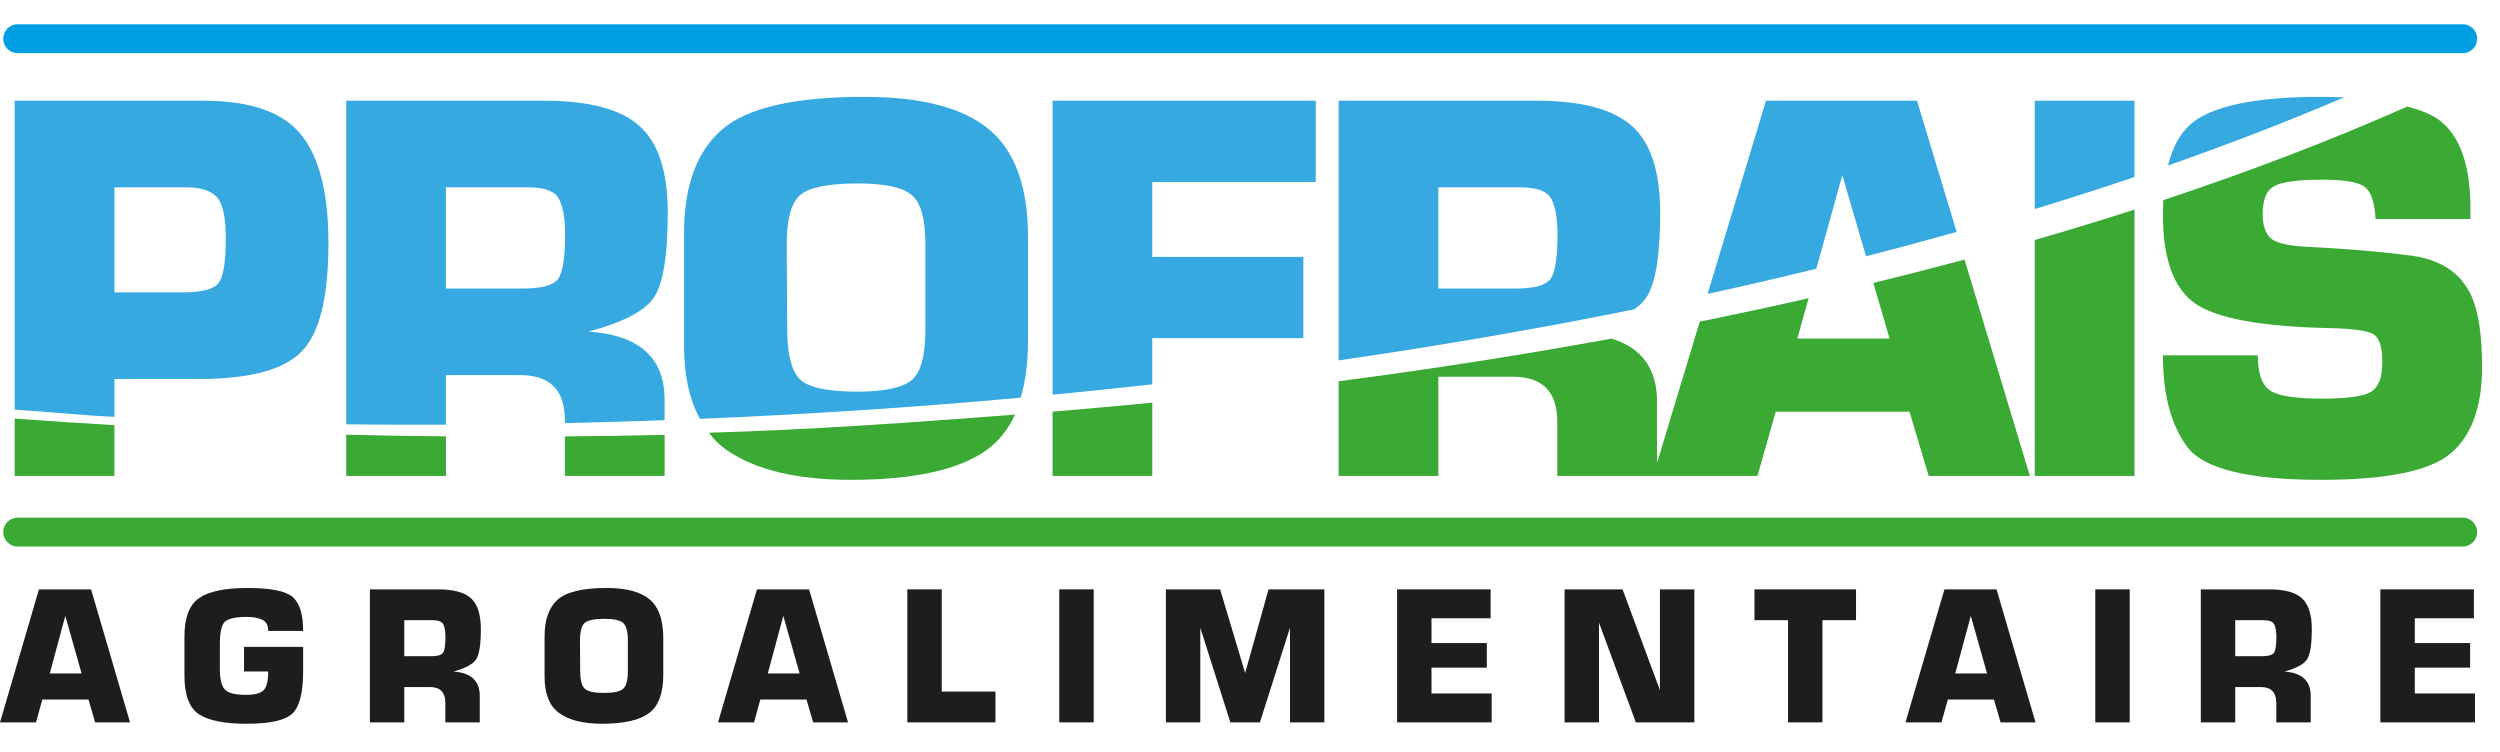 <svg id="Calque_1" data-name="Calque 1" xmlns="http://www.w3.org/2000/svg" viewBox="0 0 4175.769 1256"><path d="M24.532,794.987H191.107V710.171Q107.25,705.242,24.532,699.108Z" style="fill:#3aaa35"/><path d="M943.538,794.987h166.577V726.381q-82.85,1.891-166.577,2.565Z" style="fill:#3aaa35"/><path d="M578.291,794.987H744.865V728.87q-83.719-.765-166.575-2.753Z" style="fill:#3aaa35"/><path d="M1214.114,751.92q71.915,49.574,206.8,49.568,157.232,0,226.704-49.568,30.608-21.836,47.719-59.382c-168.034,12.829-336.428,25.164-511.338,30.25C1193.436,735.353,1201.155,742.939,1214.114,751.92Z" style="fill:#3aaa35"/><path d="M1758.123,794.987h166.575V672.513q-82.599,8.149-166.575,15.044Z" style="fill:#3aaa35"/><path d="M2767.729,773.46V670.257q0-81.193-75.835-104.733-220.716,40.482-455.99,71.325V794.987h166.58V629.225h124.323q74.348,0,74.348,75.162v90.6h334.364L2965.989,687.73h223.458l32.095,107.258h169.014l-109.174-361.409q-74.893,20.115-152.338,39.01l27.087,92.848H3002.148l18.73-67.328q-89.363,20.347-181.766,39.041Z" style="fill:#3aaa35"/><path d="M3398.674,794.987h166.575V350.038q-81.386,26.208-166.575,50.839Z" style="fill:#3aaa35"/><path d="M3612.78,359.046q0,110.914,54.439,148.293,54.444,36.976,221.833,40.628,60.122,1.218,75.162,10.157,15.023,8.942,15.03,46.316,0,36.976-17.47,49.16-17.065,12.191-84.1,12.189-67.447,0-86.944-14.218-19.502-14.218-19.504-58.1H3612.78q0,99.136,41.033,153.576,41.44,54.447,223.458,54.441,163.323,0,215.735-43.879,52.812-44.279,52.819-144.636,0-80.443-18.284-119.854-26.417-56.467-100.76-66.222-73.952-9.751-173.078-14.628-47.945-2.437-61.346-14.626-13.011-12.586-13.001-40.223,0-34.935,18.284-45.909,18.28-11.372,81.66-11.377,56.068,0,71.099,12.596,15.44,12.188,17.47,53.221H4126.32V340.357q-2.034-100.347-49.975-138.136c-12.849-10.127-31.448-18.183-55.594-24.239-125.343,55.587-261.481,107.82-407.263,156.272C3613.048,342.222,3612.78,350.439,3612.78,359.046Z" style="fill:#3aaa35"/><path d="M191.069,633.05h140.98q125.941,0,171.046-45.099,45.498-45.095,45.504-182.015,0-125.132-45.911-181.203-45.505-56.467-162.918-56.473H24.494V684.28c55.13,3.352,110.676,9.431,166.575,11.96Zm0-320.154H310.923q36.157,0,51.192,16.253,15.027,15.847,15.033,69.474,0,60.543-13.001,75.162-12.597,14.628-60.537,14.626H191.069Z" style="fill:#36a9e1"/><path d="M744.827,709.293V626.55H869.15q74.351,0,74.35,75.162v4.973q83.716-1.816,166.577-4.816v-34.287q0-105.221-127.167-113.758,84.501-22.341,108.477-55.661,23.965-33.31,23.97-143.012,0-102.784-47.128-144.636Q1021.093,168.263,909.78,168.26H578.252V708.788Q661.117,709.639,744.827,709.293Zm0-396.396H881.746q42.658,0,52.409,20.316t9.752,58.097q0,59.325-12.189,75.162-12.188,15.444-56.88,15.438H744.827Z" style="fill:#36a9e1"/><path d="M1717.054,569.262V395.779q0-125.941-65.41-179.983-65.416-54.03-208.425-54.036-175.112,0-238.081,55.256-62.57,55.256-62.569,172.263V577.389q0,74.669,26.705,122.173,273.263-11.367,535.546-35.34Q1716.997,623.794,1717.054,569.262Zm-171.451-17.062q0,64.198-23.563,83.287-23.57,18.693-90.603,18.689-76.385,0-96.696-21.941-19.911-21.938-19.907-83.287l-.812-140.573q0-62.972,22.346-82.478,22.747-19.502,96.288-19.502,67.846,0,90.195,19.502,22.747,19.103,22.751,80.446Z" style="fill:#36a9e1"/><path d="M1924.66,564.793h252.304V429.094H1924.66V303.959h273.028V168.26H1758.085V659.247q83.949-8.06,166.575-17.325Z" style="fill:#36a9e1"/><path d="M2749.001,498.163q23.973-33.31,23.973-143.012,0-102.784-47.131-144.636Q2678.71,168.263,2567.396,168.26h-331.53V601.965q255.35-36.939,493.982-85.333C2737.927,510.783,2744.346,504.633,2749.001,498.163Zm-159.667-31.69q-12.191,15.444-56.878,15.438H2402.446V312.897H2539.36q42.662,0,52.414,20.316,9.747,20.318,9.747,58.097Q2601.521,450.635,2589.334,466.473Z" style="fill:#36a9e1"/><path d="M3077.273,292.583l39.53,135.5q76.941-19.767,151.39-40.715L3202.005,168.26H2949.701l-97.457,322.621q92.302-20.178,181.548-42Z" style="fill:#36a9e1"/><path d="M3565.211,168.26H3398.636V349.139q85.161-25.956,166.575-53.446Z" style="fill:#36a9e1"/><path d="M3875.607,161.76q-145.863,0-204.363,36.566-36.294,22.685-50.055,78.069,154.863-54.252,294.455-113.894C3902.939,162.023,3889.638,161.76,3875.607,161.76Z" style="fill:#36a9e1"/><path d="M4113.482,88.751H29.542a24.094,24.094,0,0,1,0-48.188h4083.94a24.094,24.094,0,1,1,0,48.188Z" style="fill:#009fe3"/><path d="M4113.482,912.83H29.542a24.094,24.094,0,0,1,0-48.188h4083.94a24.094,24.094,0,1,1,0,48.188Z" style="fill:#3aaa35"/><path d="M0,1206.595,65.056,984.429H152.125l65.056,222.166H158.855L147.778,1168.41H70.665l-10.516,38.184Zm83.143-81.721h53.138l-27.2-96.184Z" style="fill:#1d1d1b"/><path d="M407.611,1121.547V1080.47h98.706v41.077q0,53.372-18.087,70.439-18.086,16.923-76.413,16.923-54.823,0-79.357-15.766-24.395-15.909-24.396-64.798v-64.798q0-47.005,23.976-64.22,24.113-17.211,81.32-17.212,57.626,0,75.291,14.898,17.666,14.9,17.666,56.843H447.991q0-14.319-10.235-18.803-10.236-4.627-24.817-4.628-28.044,0-36.874,7.666-8.833,7.668-8.833,38.33v40.499q0,26.327,8.553,35.003,8.55,8.678,35.052,8.678,21.59,0,29.303-7.521,7.851-7.518,7.851-31.531Z" style="fill:#1d1d1b"/><path d="M617.811,1206.595V984.429H732.22q38.415,0,54.681,15.043,16.264,14.899,16.264,51.492,0,39.052-8.273,50.913t-37.435,19.816q43.883,3.037,43.885,40.498v44.404H743.857V1174.34q0-26.757-25.658-26.758H675.296v59.013Zm57.485-110.504h44.866q15.422,0,19.629-5.497,4.206-5.641,4.206-26.758,0-13.451-3.365-20.683t-18.087-7.232h-47.25Z" style="fill:#1d1d1b"/><path d="M909.611,1130.081v-66.968q0-41.656,21.592-61.327,21.731-19.669,82.161-19.671,49.351,0,71.927,19.237,22.572,19.238,22.573,64.075v61.761q0,46.429-23.976,64.075t-78.235,17.646q-46.551,0-71.365-17.646Q909.608,1173.618,909.611,1130.081Zm59.167-60.169.281,50.045q0,21.841,6.87,29.651,7.009,7.811,33.369,7.811,23.134,0,31.266-6.653,8.13-6.797,8.133-29.651V1069.188q0-21.839-7.852-28.639-7.714-6.943-31.127-6.943-25.378,0-33.229,6.943Q968.777,1047.492,968.778,1069.911Z" style="fill:#1d1d1b"/><path d="M1199.308,1206.595l65.057-222.166h87.068l65.056,222.166h-58.326l-11.076-38.184h-77.114l-10.515,38.184Zm83.143-81.721h53.139l-27.2-96.184Z" style="fill:#1d1d1b"/><path d="M1515.504,984.429h57.484v170.674h89.732v51.491H1515.504Z" style="fill:#1d1d1b"/><path d="M1769.308,984.429h57.485v222.166h-57.485Z" style="fill:#1d1d1b"/><path d="M1947.4,984.429h90.574l41.781,139.721,39.118-139.721h93.237v222.166h-57.484V1048.649l-50.194,157.946H2055.08l-50.194-157.946v157.946H1947.4Z" style="fill:#1d1d1b"/><path d="M2333.56,1206.595V984.429h156.19v48.31h-98.705v41.367h92.397v41.078h-92.397v43.102h100.528v48.31Z" style="fill:#1d1d1b"/><path d="M2613.302,984.429h96.884l62.392,168.36v-168.36h57.485v222.166h-97.725l-61.551-166.624v166.624h-57.485Z" style="fill:#1d1d1b"/><path d="M2930.48,984.429h169.65v51.492h-56.083v170.674H2986.563V1035.921H2930.48Z" style="fill:#1d1d1b"/><path d="M3182.742,1206.595l65.057-222.166h87.068l65.056,222.166h-58.326L3330.52,1168.41h-77.114l-10.515,38.184Zm83.143-81.721h53.139l-27.2-96.184Z" style="fill:#1d1d1b"/><path d="M3499.779,984.429h57.485v222.166h-57.485Z" style="fill:#1d1d1b"/><path d="M3676.048,1206.595V984.429h114.409q38.414,0,54.681,15.043,16.263,14.899,16.264,51.492,0,39.052-8.273,50.913t-37.435,19.816q43.882,3.037,43.885,40.498v44.404h-57.485V1174.34q0-26.757-25.658-26.758h-42.903v59.013Zm57.484-110.504h44.866q15.422,0,19.629-5.497,4.207-5.641,4.207-26.758,0-13.451-3.365-20.683t-18.087-7.232h-47.25Z" style="fill:#1d1d1b"/><path d="M3975.98,1206.595V984.429h156.19v48.31h-98.705v41.367h92.397v41.078h-92.397v43.102h100.528v48.31Z" style="fill:#1d1d1b"/></svg>